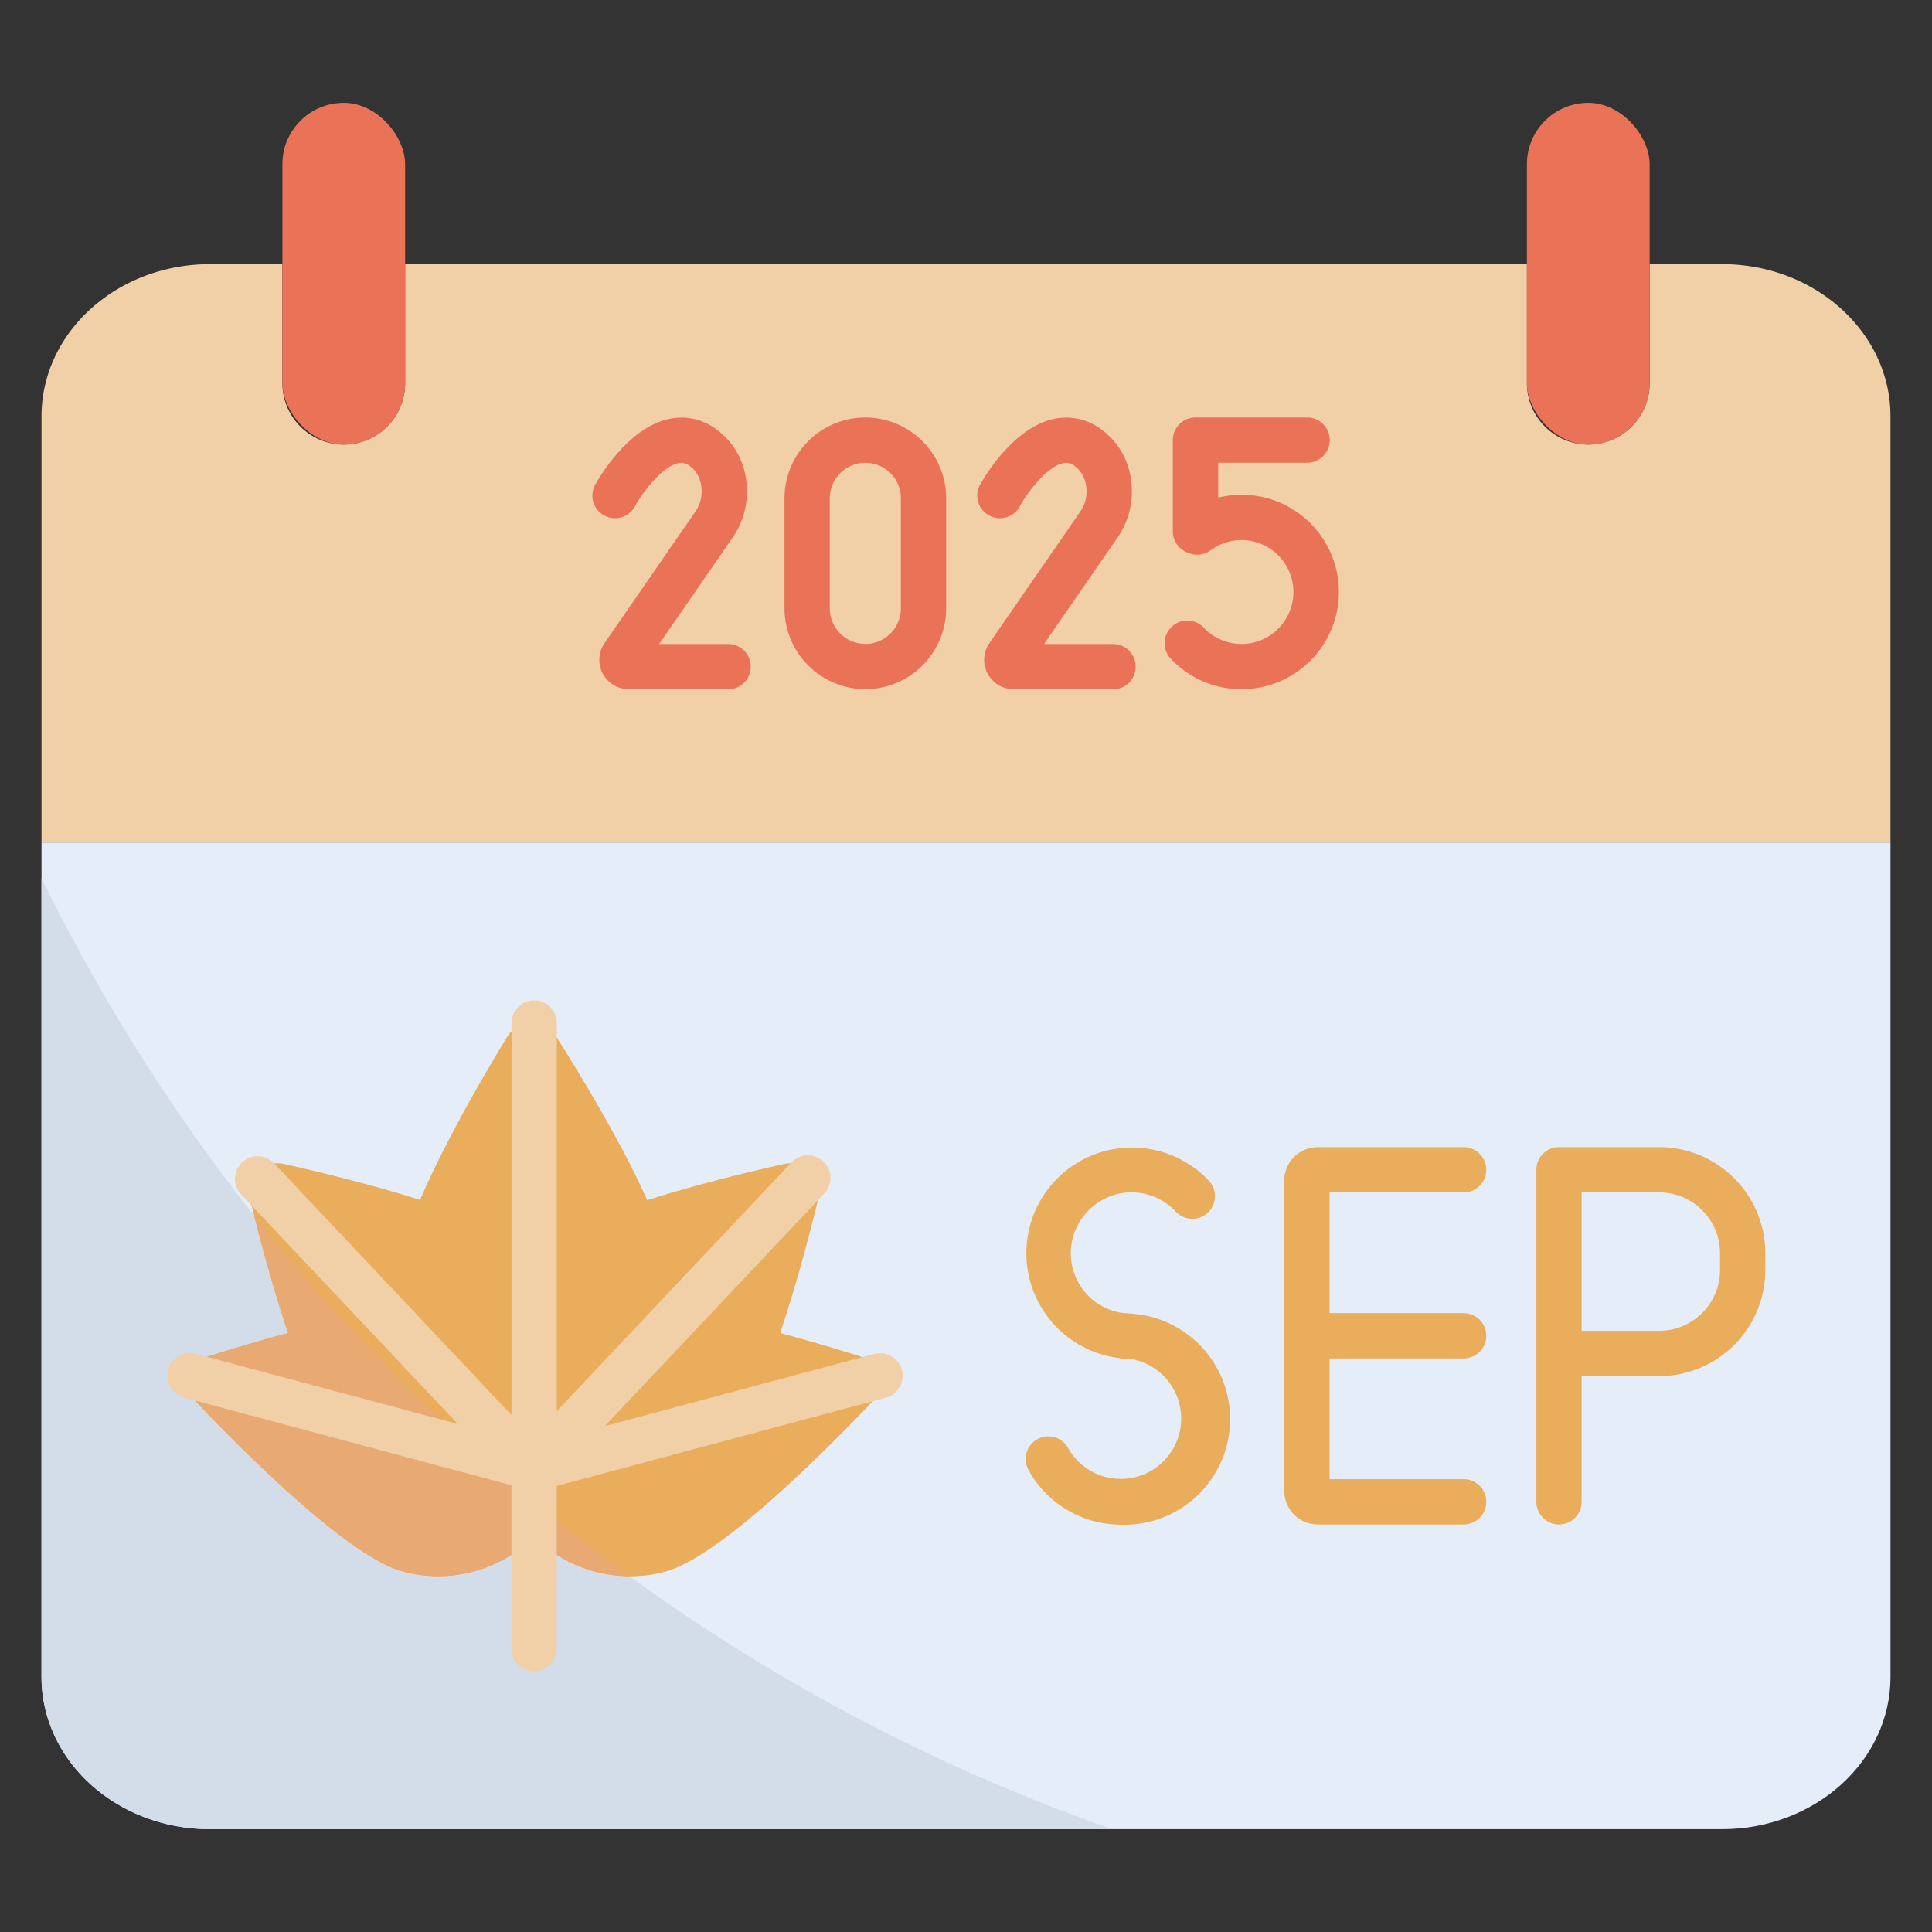 <?xml version="1.0" encoding="UTF-8"?> <svg xmlns="http://www.w3.org/2000/svg" viewBox="0 0 512 512"><rect x="0" y="0" width="512" height="512" fill="#333333" stroke="none"/><g id="_12_September" data-name="12 September"><path d="m501 223.27v221.14c0 22.28-20 40.34-44.63 40.34h-400.73c-24.64 0-44.64-18.06-44.64-40.34v-221.14z" fill="#e5edf9"></path><path d="m501 110.36v112.91h-490v-112.91c0-22.28 20-40.36 44.64-40.36h19.2v31.55a16.26 16.26 0 0 0 32.52 0v-31.55h297.29v31.55a16.26 16.26 0 1 0 32.52 0v-31.55h19.2c24.63 0 44.63 18.08 44.63 40.36z" fill="#f2d0a7"></path><rect fill="#ea7357" height="90.58" rx="16.26" width="32.52" x="74.84" y="27.25"></rect><rect fill="#ea7357" height="90.58" rx="16.26" width="32.52" x="404.65" y="27.25"></rect><path d="m227.55 359.33c-5.67-1.78-13-4-20.8-6.06 4.25-12.62 7.82-26.21 10.09-35.56a7.62 7.62 0 0 0 -9.06-9.24c-9.52 2.13-23.39 5.49-36.26 9.59-6.68-15-17.32-32.62-24.17-43.41a7.62 7.62 0 0 0 -12.94.12c-6.56 10.78-16.7 28.26-23.09 43.22-12.8-4.06-26.57-7.4-36-9.52a7.63 7.63 0 0 0 -9.07 9.24c2.28 9.35 5.84 22.94 10.09 35.56-7.83 2.09-15.13 4.28-20.8 6.06a7.62 7.62 0 0 0 -3.23 12.53c13.5 14.14 40.4 40.88 54.46 44.64a36.08 36.08 0 0 0 34.76-9.21 36.08 36.08 0 0 0 34.76 9.21c14.06-3.76 41-30.46 54.5-44.64a7.62 7.62 0 0 0 -3.24-12.53z" fill="#eaad5c"></path><path d="m294.74 484.75h-239.09c-24.65 0-44.65-18.06-44.65-40.34v-211.7a499.48 499.48 0 0 0 56.3 89.39c2.25 8.95 5.38 20.41 9 31.17-7.82 2.09-15.13 4.28-20.8 6.06a7.62 7.62 0 0 0 -3.23 12.53c13.54 14.18 40.44 40.88 54.5 44.64a36.08 36.08 0 0 0 34.76-9.21 36.21 36.21 0 0 0 25.32 10.45 498.28 498.28 0 0 0 127.89 67.01z" fill="#d3ddea"></path><path d="m166.86 417.74a36.21 36.21 0 0 1 -25.32-10.45 36.08 36.08 0 0 1 -34.76 9.21c-14.06-3.76-41-30.46-54.5-44.64a7.62 7.62 0 0 1 3.23-12.53c5.67-1.78 13-4 20.8-6.06-3.62-10.76-6.75-22.22-9-31.17a502.25 502.25 0 0 0 99.55 95.64z" fill="#e9a973"></path><path d="m239 363.06a6 6 0 0 0 -7.35-4.24l-71.37 19.12 58-61.48a6 6 0 1 0 -8.72-8.23l-62 65.73v-102.85a6 6 0 0 0 -12 0v103.89l-63-66.78a6 6 0 0 0 -8.73 8.23l57.48 60.92-69.31-18.55a6 6 0 1 0 -3.1 11.59l86.64 23.21v43.28a6 6 0 0 0 12 0v-43.12l87.22-23.37a6 6 0 0 0 4.24-7.35z" fill="#f2d0a7"></path><path d="m387.88 316a6 6 0 0 0 0-12h-38.66a8.88 8.88 0 0 0 -8.87 8.87v82.26a8.88 8.88 0 0 0 8.87 8.87h38.66a6 6 0 0 0 0-12h-35.53v-32h35.53a6 6 0 0 0 0-12h-35.53v-32z" fill="#eaad5c"></path><path d="m439.7 304h-26.55a6 6 0 0 0 -6 6v88a6 6 0 0 0 12 0v-33.31h20.55a28.16 28.16 0 0 0 28.13-28.13v-4.42a28.16 28.16 0 0 0 -28.13-28.14zm16.13 32.55a16.14 16.14 0 0 1 -16.13 16.13h-20.55v-36.68h20.55a16.14 16.14 0 0 1 16.13 16.13z" fill="#eaad5c"></path><path d="m300.43 348.13h-.33l-1.93-.11h-.17a16 16 0 0 1 -8.7-28 15.86 15.86 0 0 1 11.62-4 16 16 0 0 1 10.61 5 6 6 0 1 0 8.69-8.27 28 28 0 1 0 -23.66 47.15 13.29 13.29 0 0 0 1.59.25 8 8 0 0 0 1.55 0 16 16 0 1 1 -16.64 23.59 6 6 0 0 0 -10.49 5.83 27.93 27.93 0 0 0 22.77 14.43c.59 0 1.19.06 1.78.06a28 28 0 0 0 3.31-55.88z" fill="#eaad5c"></path><g fill="#ea7357"><path d="m192.93 182.64h-26.33a7.78 7.78 0 0 1 -6.4-12.2l24.14-34.94a9.43 9.43 0 0 0 1.41-7.14 7.61 7.61 0 0 0 -3.14-5 3.52 3.52 0 0 0 -3-.59c-4.36 1.07-9.41 7.92-11.17 11.07a6 6 0 1 1 -10.44-5.84c.81-1.45 8.25-14.28 18.79-16.86a15.47 15.47 0 0 1 12.45 2.21 19.53 19.53 0 0 1 8.32 12.75 21.52 21.52 0 0 1 -3.32 16.25l-19.56 28.32h18.28a6 6 0 0 1 0 12z"></path><path d="m294.93 182.64h-26.33a7.78 7.78 0 0 1 -6.4-12.2l24.14-34.94a9.43 9.43 0 0 0 1.41-7.14 7.61 7.61 0 0 0 -3.14-5 3.52 3.52 0 0 0 -3-.59c-4.36 1.07-9.41 7.92-11.17 11.07a6 6 0 1 1 -10.44-5.84c.81-1.45 8.25-14.28 18.79-16.86a15.47 15.47 0 0 1 12.45 2.21 19.53 19.53 0 0 1 8.32 12.75 21.52 21.52 0 0 1 -3.32 16.25l-19.56 28.32h18.28a6 6 0 0 1 0 12z"></path><path d="m229.32 182.64a21.45 21.45 0 0 1 -21.42-21.42v-29.15a21.42 21.42 0 1 1 42.84 0v29.15a21.45 21.45 0 0 1 -21.42 21.42zm0-60a9.44 9.44 0 0 0 -9.42 9.43v29.15a9.42 9.42 0 0 0 18.84 0v-29.15a9.43 9.43 0 0 0 -9.42-9.43z"></path><path d="m329 182.64a25.54 25.54 0 0 1 -18.57-7.91 6 6 0 1 1 8.65-8.31 13.76 13.76 0 1 0 1.74-20.59 6 6 0 0 1 -5.95.68l-.44-.19a6 6 0 0 1 -3.62-5.51v-24.17a6 6 0 0 1 6-6h29.59a6 6 0 0 1 0 12h-23.55v9.24a25.76 25.76 0 1 1 6.15 50.76z"></path></g></g></svg> 
